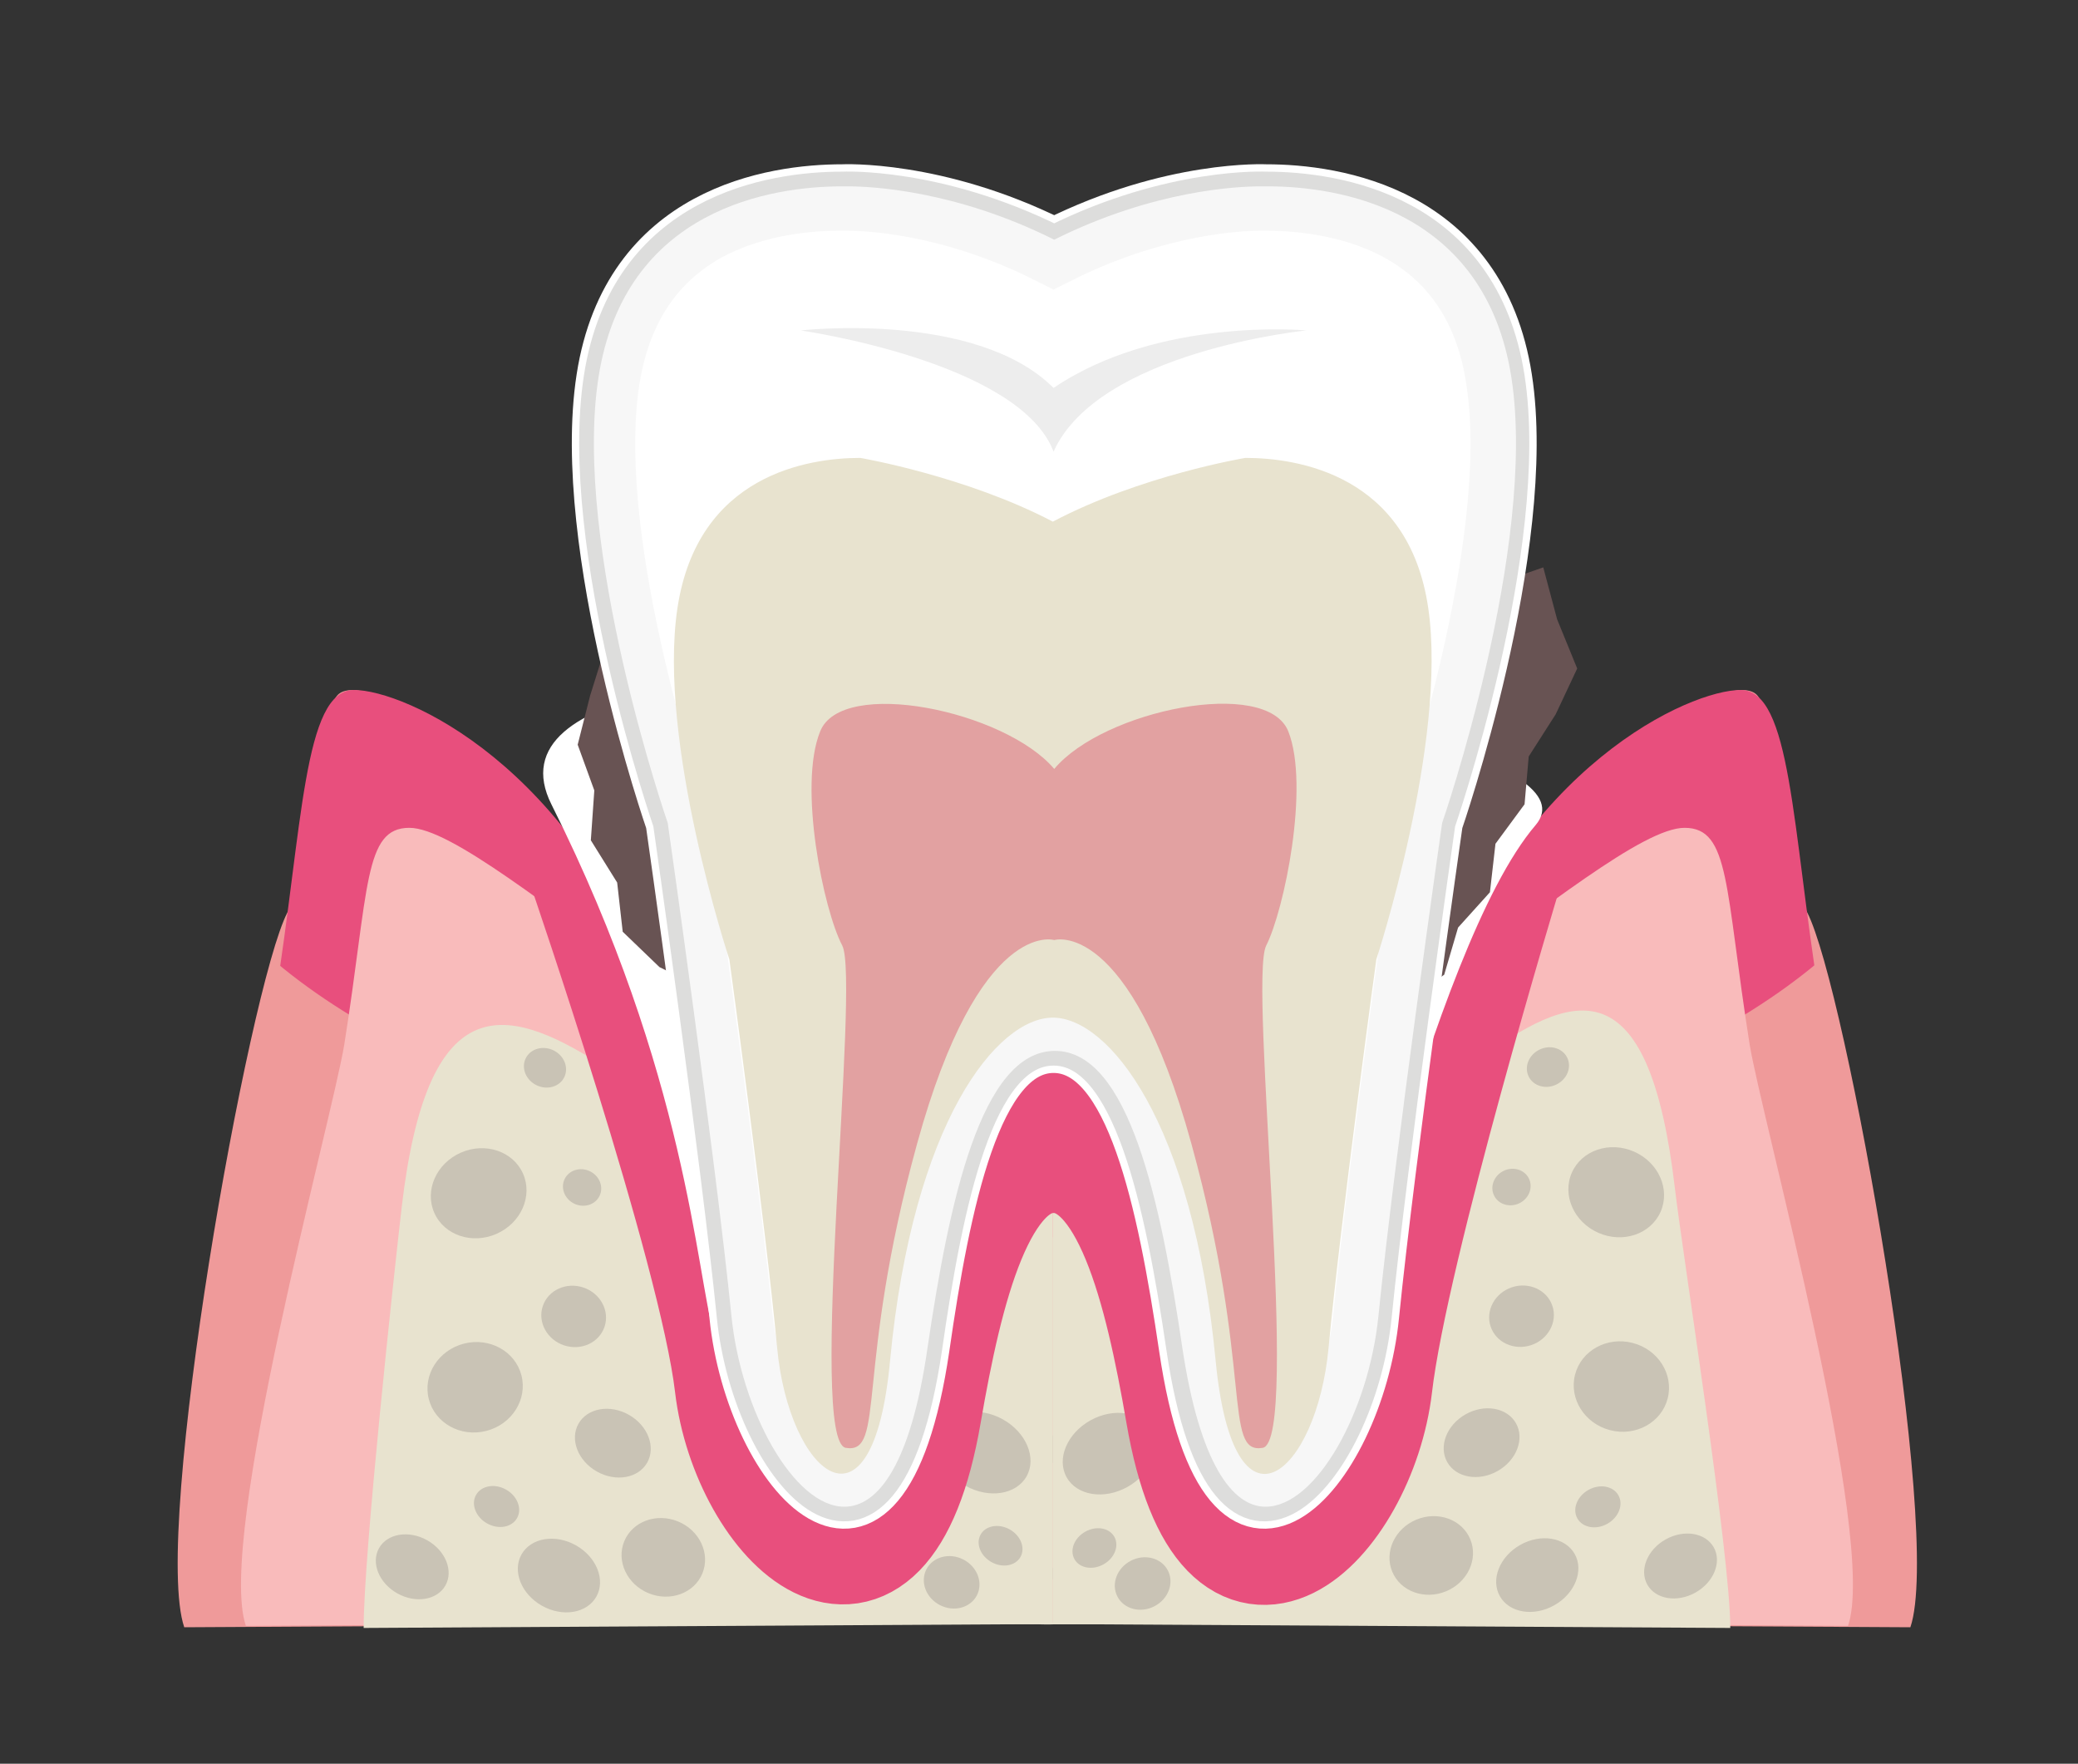 <?xml version="1.0" encoding="UTF-8"?>
<!-- Generator: Adobe Illustrator 27.5.0, SVG Export Plug-In . SVG Version: 6.00 Build 0)  -->
<svg xmlns="http://www.w3.org/2000/svg" xmlns:xlink="http://www.w3.org/1999/xlink" version="1.1" id="レイヤー_1" x="0px" y="0px" viewBox="0 0 300 254.6" style="enable-background:new 0 0 300 254.6;" xml:space="preserve">
<rect x="0" y="0" width="300" height="254.6" fill="#333333" stroke="none"/>
<style type="text/css">
	.st0{clip-path:url(#SVGID_00000124863951534843573360000013063130690261551550_);}
	.st1{fill:#EF9A9A;}
	.st2{clip-path:url(#SVGID_00000053517978326623355470000016213940048594439081_);fill:#E84F7D;}
	.st3{fill:#F9BBBB;}
	.st4{fill:#E8E3CF;}
	.st5{fill:#C9C3B5;}
	.st6{clip-path:url(#SVGID_00000161605140778970418320000010500302510808032649_);}
	.st7{clip-path:url(#SVGID_00000058563809169229257620000003494850870741765050_);fill:#E84F7D;}
	.st8{fill:none;stroke:#E84F7D;stroke-width:16;stroke-miterlimit:10;}
	.st9{fill:#E84F7D;}
	.st10{fill:#FFFFFF;}
	.st11{fill:#685353;}
	.st12{fill:none;stroke:#FFFFFF;stroke-width:6.369;}
	.st13{fill:none;stroke:#DDDDDC;stroke-width:4.246;}
	.st14{fill:#F7F7F7;}
	.st15{fill:#EDEDED;}
	.st16{fill:#E2A1A1;}
</style>
<g>
	<defs>
		<rect id="SVGID_1_" x="150.3" y="57.9" width="143" height="193.5"></rect>
	</defs>
	<clipPath id="SVGID_00000134948832811752542120000013606282068317405581_">
		<use xlink:href="#SVGID_1_" style="overflow:visible;"></use>
	</clipPath>
	<g style="clip-path:url(#SVGID_00000134948832811752542120000013606282068317405581_);">
		<path class="st1" d="M260.9,131.7c-11.7-22.4-2.3-32.1-9.6-32.1c-7.3,0-32.5,35.1-49.1,52.7c-5.5-12-26.3-30.7-39.1-22.9    c-7.9,4.8-7.6,21-15.3,27.3c-8.7-6.3-8.4-22.5-17.3-27.3c-10.8-5.8-24-7.5-32.6-3.1c-12.4-15.7-22.7-31.5-28.1-33.5    c-6.1-2.3-11.7,16.5-22.1,38.9c-5,10.8-17.4,89.5-13.2,103.2l113.3-0.7l128,0.7C280.5,221.2,266.5,142.5,260.9,131.7z"></path>
		<g>
			<defs>
				<path id="SVGID_00000120531231051205002390000000467726985000681880_" d="M262.7,144.4c-4-25-4.1-44.8-11.4-44.8      c-7.3,0-31.8,10.8-44,45.1c-5.5-12-31.4-23-44.2-15.3c-7.9,4.8-7.6,21-15.3,27.3c-8.7-6.3-8.4-22.5-17.3-27.3      c-10.8-5.8-24-7.5-32.6-3.1c-12.4-15.7-22.7-31.5-28.1-33.5c-6.1-2.3-11.7,16.5-22.1,38.9c-5,10.8-17.4,89.5-13.2,103.2      l113.3-0.7l128,0.7C280.5,221.2,264.6,156.4,262.7,144.4z"></path>
			</defs>
			<clipPath id="SVGID_00000138554126628275713300000014755310599437834901_">
				<use xlink:href="#SVGID_00000120531231051205002390000000467726985000681880_" style="overflow:visible;"></use>
			</clipPath>
			
				<ellipse style="clip-path:url(#SVGID_00000138554126628275713300000014755310599437834901_);fill:#E84F7D;" cx="149" cy="107.4" rx="130.9" ry="63.2"></ellipse>
		</g>
		<path class="st3" d="M89.7,233.6c0-13.4,3.6-68.3,6.5-70.1c-2.6-20.2,20.3-22.6,37.2-13.6c10.1,5.4,8.6,16,25,16    c28.1,0,72.9-46.4,84.8-46.4c6.6,0,5.8,8.6,9.4,31.3c1.8,10.9,18.5,71.4,14.2,83.9L89.7,233.6z"></path>
		<path class="st3" d="M220.6,233.6c0-13.4-3.6-68.3-6.5-70.1c2.6-20.2-20.3-22.6-37.2-13.6c-10.1,5.4-8.6,16-25,16    c-28.1,0-66.7-51.6-78-55.4c-6.3-2.1-6.3,10.1-16.9,30.4c-5.1,9.8-17.8,81.2-13.5,93.7L220.6,233.6z"></path>
		<g>
			<path class="st4" d="M201.8,234.2c-2.7-12-3.7-61.4-7.2-70.2c-4.5-11.4-1.4-8.8-7.4-12.8c-2.1-1.4-7.1,11.9-10.6,12.9     c-1.9,0.6-7.2-1.7-9.3-0.9c-9.6,3.6-8.8,16.5-23.2,16.5c-34.8,0-47.1-84.3-73.6-27.7c-4.1,8.7-10,72.3-10,83L201.8,234.2z"></path>
		</g>
		<g>
			<g>
				
					<ellipse transform="matrix(0.479 -0.878 0.878 0.479 -94.257 266.381)" class="st5" cx="177.3" cy="212.6" rx="6.3" ry="8.3"></ellipse>
			</g>
			<g>
				
					<ellipse transform="matrix(0.477 -0.879 0.879 0.477 -93.978 286.286)" class="st5" cx="193.6" cy="222.1" rx="4.1" ry="5.4"></ellipse>
			</g>
			<g>
				
					<ellipse transform="matrix(0.493 -0.87 0.87 0.493 -110.819 251.232)" class="st5" cx="160.2" cy="220.7" rx="4.6" ry="5.6"></ellipse>
			</g>
			<g>
				
					<ellipse transform="matrix(0.488 -0.873 0.873 0.488 -80.349 269.803)" class="st5" cx="189.9" cy="203.4" rx="2.7" ry="3.4"></ellipse>
			</g>
			<g>
				
					<ellipse transform="matrix(0.472 -0.881 0.881 0.472 -47.929 251.846)" class="st5" cx="186.3" cy="165.9" rx="1.7" ry="2"></ellipse>
			</g>
			<g>
				
					<ellipse transform="matrix(0.492 -0.871 0.871 0.492 -60.06 247.439)" class="st5" cx="181.9" cy="175.2" rx="5" ry="6.2"></ellipse>
			</g>
			<g>
				
					<ellipse transform="matrix(0.487 -0.873 0.873 0.487 -75.304 245.832)" class="st5" cx="171.7" cy="187.1" rx="5.5" ry="7"></ellipse>
			</g>
			<g>
				
					<ellipse transform="matrix(0.458 -0.889 0.889 0.458 -92.601 256.077)" class="st5" cx="163.8" cy="204" rx="3.7" ry="4.1"></ellipse>
			</g>
			<g>
				
					<ellipse transform="matrix(0.484 -0.875 0.875 0.484 -72.063 263.282)" class="st5" cx="187.2" cy="192.7" rx="2.2" ry="2.9"></ellipse>
			</g>
			<g>
				
					<ellipse transform="matrix(0.47 -0.883 0.883 0.47 -107.833 273.57)" class="st5" cx="173.9" cy="226.6" rx="3.3" ry="4.5"></ellipse>
			</g>
			<g>
				<ellipse transform="matrix(0.493 -0.87 0.87 0.493 -122.716 242.808)" class="st5" cx="147" cy="226.7" rx="3.1" ry="3.7"></ellipse>
			</g>
			<g>
				
					<ellipse transform="matrix(0.49 -0.872 0.872 0.49 -104.628 239.793)" class="st5" cx="152.7" cy="209.4" rx="2.7" ry="3.3"></ellipse>
			</g>
			<g>
				
					<ellipse transform="matrix(0.489 -0.872 0.872 0.489 -162.703 174.558)" class="st5" cx="67.6" cy="226.1" rx="4.4" ry="5.5"></ellipse>
			</g>
			<g>
				
					<ellipse transform="matrix(0.382 -0.924 0.924 0.382 -143.511 234.883)" class="st5" cx="103.8" cy="224.7" rx="5.6" ry="6.1"></ellipse>
			</g>
			<g>
				
					<ellipse transform="matrix(0.431 -0.902 0.902 0.431 -102.264 180.617)" class="st5" cx="92.1" cy="171.4" rx="2.6" ry="2.8"></ellipse>
			</g>
			<g>
				
					<ellipse transform="matrix(0.316 -0.949 0.949 0.316 -118.184 216.154)" class="st5" cx="90.8" cy="190" rx="4.4" ry="4.7"></ellipse>
			</g>
			<g>
				
					<ellipse transform="matrix(0.439 -0.898 0.898 0.439 -89.81 164.435)" class="st5" cx="86.8" cy="154.1" rx="2.8" ry="3.1"></ellipse>
			</g>
			<g>
				
					<ellipse transform="matrix(0.915 -0.404 0.404 0.915 -63.008 45.836)" class="st5" cx="77.1" cy="172.2" rx="7" ry="6.4"></ellipse>
			</g>
			<g>
				
					<ellipse transform="matrix(0.493 -0.87 0.87 0.493 -132.32 189.587)" class="st5" cx="96.5" cy="208.3" rx="4.7" ry="5.7"></ellipse>
			</g>
			<g>
				
					<ellipse transform="matrix(0.969 -0.249 0.249 0.969 -47.38 25.308)" class="st5" cx="76.5" cy="200.2" rx="6.9" ry="6.5"></ellipse>
			</g>
			<g>
				<ellipse transform="matrix(0.493 -0.87 0.87 0.493 -148.832 179.578)" class="st5" cx="79.7" cy="217.5" rx="2.8" ry="3.4"></ellipse>
			</g>
		</g>
		<g>
			<path class="st4" d="M108.6,234.2c2.7-12,3.7-61.4,7.2-70.2c4.5-11.4,1.4-8.8,7.4-12.8c2.1-1.4,7.1,11.9,10.6,12.9     c1.9,0.6,19.5-11.3,21.5-10.6c9.6,3.6-3.5,26.2,11,26.2c34.8,0,68.2-70.3,75.5-8.2c1.1,9.5,8,52.8,8,63.5L108.6,234.2z"></path>
		</g>
		<g>
			<g>
				
					<ellipse transform="matrix(0.873 -0.488 0.488 0.873 -93.595 96.819)" class="st5" cx="138.9" cy="227.9" rx="3.4" ry="2.7"></ellipse>
			</g>
			<g>
				
					<ellipse transform="matrix(0.881 -0.472 0.472 0.881 -73.047 89.815)" class="st5" cx="142.4" cy="190.5" rx="2" ry="1.7"></ellipse>
			</g>
			<g>
				
					<ellipse transform="matrix(0.871 -0.492 0.492 0.871 -83.133 138.43)" class="st5" cx="221.8" cy="227.4" rx="6.2" ry="5"></ellipse>
			</g>
			<g>
				
					<ellipse transform="matrix(0.873 -0.487 0.487 0.873 -81.929 104.702)" class="st5" cx="160.2" cy="209.8" rx="7" ry="5.5"></ellipse>
			</g>
			<g>
				
					<ellipse transform="matrix(0.889 -0.458 0.458 0.889 -86.376 101.017)" class="st5" cx="165" cy="228.5" rx="4.1" ry="3.7"></ellipse>
			</g>
			<g>
				
					<ellipse transform="matrix(0.875 -0.484 0.484 0.875 -87.47 95.652)" class="st5" cx="141.5" cy="217.3" rx="2.9" ry="2.2"></ellipse>
			</g>
			<g>
				
					<ellipse transform="matrix(0.872 -0.49 0.49 0.872 -89.193 106.163)" class="st5" cx="158" cy="223.3" rx="3.3" ry="2.7"></ellipse>
			</g>
			<g>
				
					<ellipse transform="matrix(0.872 -0.489 0.489 0.872 -79.579 147.579)" class="st5" cx="242.7" cy="226.1" rx="5.5" ry="4.4"></ellipse>
			</g>
			<g>
				
					<ellipse transform="matrix(0.924 -0.382 0.382 0.924 -70.105 95.833)" class="st5" cx="206.6" cy="224.7" rx="6.1" ry="5.6"></ellipse>
			</g>
			<g>
				
					<ellipse transform="matrix(0.902 -0.431 0.431 0.902 -52.566 110.84)" class="st5" cx="218.3" cy="171.4" rx="2.8" ry="2.6"></ellipse>
			</g>
			<g>
				<ellipse transform="matrix(0.949 -0.316 0.316 0.949 -48.78 79.084)" class="st5" cx="219.6" cy="190" rx="4.7" ry="4.4"></ellipse>
			</g>
			<g>
				
					<ellipse transform="matrix(0.898 -0.439 0.439 0.898 -44.969 113.814)" class="st5" cx="223.6" cy="154.1" rx="3.1" ry="2.8"></ellipse>
			</g>
			<g>
				
					<ellipse transform="matrix(0.404 -0.915 0.915 0.404 -18.483 316.004)" class="st5" cx="233.3" cy="172.2" rx="6.4" ry="7"></ellipse>
			</g>
			<g>
				
					<ellipse transform="matrix(0.87 -0.493 0.493 0.87 -74.887 132.487)" class="st5" cx="213.9" cy="208.3" rx="5.7" ry="4.7"></ellipse>
			</g>
			<g>
				
					<ellipse transform="matrix(0.249 -0.969 0.969 0.249 -18.159 376.952)" class="st5" cx="233.9" cy="200.2" rx="6.5" ry="6.9"></ellipse>
			</g>
			<g>
				
					<ellipse transform="matrix(0.87 -0.493 0.493 0.87 -77.251 142.03)" class="st5" cx="230.7" cy="217.5" rx="3.4" ry="2.8"></ellipse>
			</g>
		</g>
	</g>
</g>
<g>
	<defs>
		
			<rect id="SVGID_00000124160610948522739460000009893198112713443234_" x="9.1" y="57.9" transform="matrix(-1 -4.489621e-11 4.489621e-11 -1 161.087 309.237)" width="143" height="193.5"></rect>
	</defs>
	<clipPath id="SVGID_00000176014816381252786440000015957576582750224281_">
		<use xlink:href="#SVGID_00000124160610948522739460000009893198112713443234_" style="overflow:visible;"></use>
	</clipPath>
	<g style="clip-path:url(#SVGID_00000176014816381252786440000015957576582750224281_);">
		<path class="st1" d="M41.5,131.7c11.7-22.4,2.3-32.1,9.6-32.1c7.3,0,32.5,35.1,49.1,52.7c5.5-12,26.3-30.7,39.1-22.9    c7.9,4.8,7.6,21,15.3,27.3c8.7-6.3,8.4-22.5,17.3-27.3c10.8-5.8,24-7.5,32.6-3.1c12.4-15.7,22.7-31.5,28.1-33.5    c6.1-2.3,11.7,16.5,22.1,38.9c5,10.8,17.4,89.5,13.2,103.2l-113.3-0.7l-128,0.7C21.9,221.2,35.9,142.5,41.5,131.7z"></path>
		<g>
			<defs>
				<path id="SVGID_00000088839737334169252540000011573298212644031397_" d="M39.7,144.4c4-25,4.1-44.8,11.4-44.8      c7.3,0,31.8,10.8,44,45.1c5.5-12,31.4-23,44.2-15.3c7.9,4.8,7.6,21,15.3,27.3c8.7-6.3,8.4-22.5,17.3-27.3      c10.8-5.8,24-7.5,32.6-3.1c12.4-15.7,22.7-31.5,28.1-33.5c6.1-2.3,11.7,16.5,22.1,38.9c5,10.8,17.4,89.5,13.2,103.2l-113.3-0.7      l-128,0.7C21.9,221.2,37.8,156.4,39.7,144.4z"></path>
			</defs>
			<clipPath id="SVGID_00000041296877902924648930000014624803870534201220_">
				<use xlink:href="#SVGID_00000088839737334169252540000011573298212644031397_" style="overflow:visible;"></use>
			</clipPath>
			
				<ellipse style="clip-path:url(#SVGID_00000041296877902924648930000014624803870534201220_);fill:#E84F7D;" cx="153.3" cy="107.4" rx="130.9" ry="63.2"></ellipse>
		</g>
		<path class="st3" d="M212.6,233.6c0-13.4-3.6-68.3-6.5-70.1c2.6-20.2-20.3-22.6-37.2-13.6c-10.1,5.4-8.6,16-25,16    c-28.1,0-72.9-46.4-84.8-46.4c-6.6,0-5.8,8.6-9.4,31.3c-1.8,10.9-18.5,71.4-14.2,83.9L212.6,233.6z"></path>
		<path class="st3" d="M81.8,233.6c0-13.4,3.6-68.3,6.5-70.1c-2.6-20.2,20.3-22.6,37.2-13.6c10.1,5.4,8.6,16,25,16    c28.1,0,66.7-51.6,78-55.4c6.3-2.1,6.3,10.1,16.9,30.4c5.1,9.8,17.8,81.2,13.5,93.7L81.8,233.6z"></path>
		<g>
			<path class="st4" d="M100.6,234.2c2.7-12,3.7-61.4,7.2-70.2c4.5-11.4,1.4-8.8,7.4-12.8c2.1-1.4,7.1,11.9,10.6,12.9     c1.9,0.6,7.2-1.7,9.3-0.9c9.6,3.6,8.8,16.5,23.2,16.5c34.8,0,47.1-84.3,73.6-27.7c4.1,8.7,10,72.3,10,83L100.6,234.2z"></path>
		</g>
		<g>
			<g>
				
					<ellipse transform="matrix(0.878 -0.479 0.479 0.878 -86.534 85.893)" class="st5" cx="125.1" cy="212.6" rx="8.3" ry="6.3"></ellipse>
			</g>
			<g>
				
					<ellipse transform="matrix(0.879 -0.477 0.477 0.879 -92.776 78.806)" class="st5" cx="108.8" cy="222.1" rx="5.4" ry="4.1"></ellipse>
			</g>
			<g>
				<ellipse transform="matrix(0.87 -0.493 0.493 0.87 -90.332 98.812)" class="st5" cx="142.2" cy="220.7" rx="5.6" ry="4.6"></ellipse>
			</g>
			<g>
				
					<ellipse transform="matrix(0.873 -0.488 0.488 0.873 -84.986 80.82)" class="st5" cx="112.5" cy="203.4" rx="3.4" ry="2.7"></ellipse>
			</g>
			<g>
				<ellipse transform="matrix(0.881 -0.472 0.472 0.881 -64.6 74.456)" class="st5" cx="116.1" cy="165.9" rx="2" ry="1.7"></ellipse>
			</g>
			<g>
				
					<ellipse transform="matrix(0.871 -0.492 0.492 0.871 -70.554 81.869)" class="st5" cx="120.5" cy="175.2" rx="6.2" ry="5"></ellipse>
			</g>
			<g>
				
					<ellipse transform="matrix(0.873 -0.487 0.487 0.873 -74.604 87.406)" class="st5" cx="130.6" cy="187.1" rx="7" ry="5.5"></ellipse>
			</g>
			<g>
				
					<ellipse transform="matrix(0.889 -0.458 0.458 0.889 -78.076 86.203)" class="st5" cx="138.6" cy="204" rx="4.1" ry="3.7"></ellipse>
			</g>
			<g>
				
					<ellipse transform="matrix(0.875 -0.484 0.484 0.875 -78.902 79.822)" class="st5" cx="115.2" cy="192.7" rx="2.9" ry="2.2"></ellipse>
			</g>
			<g>
				
					<ellipse transform="matrix(0.883 -0.47 0.47 0.883 -91.463 87.003)" class="st5" cx="128.4" cy="226.6" rx="4.5" ry="3.3"></ellipse>
			</g>
			<g>
				<ellipse transform="matrix(0.87 -0.493 0.493 0.87 -91.57 106.084)" class="st5" cx="155.4" cy="226.7" rx="3.7" ry="3.1"></ellipse>
			</g>
			<g>
				
					<ellipse transform="matrix(0.872 -0.49 0.49 0.872 -83.428 100.286)" class="st5" cx="149.7" cy="209.4" rx="3.3" ry="2.7"></ellipse>
			</g>
			<g>
				
					<ellipse transform="matrix(0.872 -0.489 0.489 0.872 -80.601 143.668)" class="st5" cx="234.8" cy="226.1" rx="5.5" ry="4.4"></ellipse>
			</g>
			<g>
				
					<ellipse transform="matrix(0.924 -0.382 0.382 0.924 -70.71 92.782)" class="st5" cx="198.6" cy="224.7" rx="6.1" ry="5.6"></ellipse>
			</g>
			<g>
				
					<ellipse transform="matrix(0.902 -0.431 0.431 0.902 -53.347 107.392)" class="st5" cx="210.3" cy="171.4" rx="2.8" ry="2.6"></ellipse>
			</g>
			<g>
				
					<ellipse transform="matrix(0.949 -0.316 0.316 0.949 -49.189 76.558)" class="st5" cx="211.6" cy="190" rx="4.7" ry="4.4"></ellipse>
			</g>
			<g>
				
					<ellipse transform="matrix(0.898 -0.439 0.439 0.898 -45.781 110.303)" class="st5" cx="215.6" cy="154.1" rx="3.1" ry="2.8"></ellipse>
			</g>
			<g>
				
					<ellipse transform="matrix(0.404 -0.915 0.915 0.404 -23.249 308.689)" class="st5" cx="225.3" cy="172.2" rx="6.4" ry="7"></ellipse>
			</g>
			<g>
				
					<ellipse transform="matrix(0.87 -0.493 0.493 0.87 -75.926 128.546)" class="st5" cx="205.9" cy="208.3" rx="5.7" ry="4.7"></ellipse>
			</g>
			<g>
				
					<ellipse transform="matrix(0.249 -0.969 0.969 0.249 -24.167 369.206)" class="st5" cx="225.9" cy="200.2" rx="6.5" ry="6.9"></ellipse>
			</g>
			<g>
				
					<ellipse transform="matrix(0.87 -0.493 0.493 0.87 -78.291 138.087)" class="st5" cx="222.7" cy="217.5" rx="3.4" ry="2.8"></ellipse>
			</g>
		</g>
		<g>
			<path class="st4" d="M193.8,234.2c-2.7-12-3.7-61.4-7.2-70.2c-4.5-11.4-1.4-8.8-7.4-12.8c-2.1-1.4-7.1,11.9-10.6,12.9     c-1.9,0.6-19.5-11.3-21.5-10.6c-9.6,3.6,3.5,26.2-11,26.2c-34.8,0-70.8-67.6-78.1-5.5c-1.1,9.5-5.5,50.1-5.5,60.8L193.8,234.2z"></path>
		</g>
		<g>
			<g>
				
					<ellipse transform="matrix(0.488 -0.873 0.873 0.488 -115.24 259.325)" class="st5" cx="163.5" cy="227.9" rx="2.7" ry="3.4"></ellipse>
			</g>
			<g>
				
					<ellipse transform="matrix(0.472 -0.881 0.881 0.472 -83.461 241.529)" class="st5" cx="159.9" cy="190.5" rx="1.7" ry="2"></ellipse>
			</g>
			<g>
				
					<ellipse transform="matrix(0.492 -0.871 0.871 0.492 -157.028 185.756)" class="st5" cx="80.6" cy="227.4" rx="5" ry="6.2"></ellipse>
			</g>
			<g>
				
					<ellipse transform="matrix(0.487 -0.873 0.873 0.487 -110.303 231.659)" class="st5" cx="142.2" cy="209.8" rx="5.5" ry="7"></ellipse>
			</g>
			<g>
				
					<ellipse transform="matrix(0.458 -0.889 0.889 0.458 -128.677 245.909)" class="st5" cx="137.4" cy="228.5" rx="3.7" ry="4.1"></ellipse>
			</g>
			<g>
				
					<ellipse transform="matrix(0.484 -0.875 0.875 0.484 -107.123 252.845)" class="st5" cx="160.8" cy="217.3" rx="2.2" ry="2.9"></ellipse>
			</g>
			<g>
				
					<ellipse transform="matrix(0.49 -0.872 0.872 0.49 -121.023 239.634)" class="st5" cx="144.4" cy="223.3" rx="2.7" ry="3.3"></ellipse>
			</g>
			<g>
				
					<ellipse transform="matrix(0.489 -0.872 0.872 0.489 -166.79 167.582)" class="st5" cx="59.6" cy="226.1" rx="4.4" ry="5.5"></ellipse>
			</g>
			<g>
				
					<ellipse transform="matrix(0.382 -0.924 0.924 0.382 -148.456 227.492)" class="st5" cx="95.8" cy="224.7" rx="5.6" ry="6.1"></ellipse>
			</g>
			<g>
				
					<ellipse transform="matrix(0.431 -0.902 0.902 0.431 -106.814 173.401)" class="st5" cx="84.1" cy="171.4" rx="2.6" ry="2.8"></ellipse>
			</g>
			<g>
				
					<ellipse transform="matrix(0.316 -0.949 0.949 0.316 -123.655 208.566)" class="st5" cx="82.8" cy="190" rx="4.4" ry="4.7"></ellipse>
			</g>
			<g>
				
					<ellipse transform="matrix(0.439 -0.898 0.898 0.439 -94.296 157.25)" class="st5" cx="78.8" cy="154.1" rx="2.8" ry="3.1"></ellipse>
			</g>
			<g>
				<ellipse transform="matrix(0.915 -0.404 0.404 0.915 -63.69 42.604)" class="st5" cx="69.1" cy="172.2" rx="7" ry="6.4"></ellipse>
			</g>
			<g>
				
					<ellipse transform="matrix(0.493 -0.87 0.87 0.493 -136.375 182.628)" class="st5" cx="88.5" cy="208.3" rx="4.7" ry="5.7"></ellipse>
			</g>
			<g>
				
					<ellipse transform="matrix(0.969 -0.249 0.249 0.969 -47.632 23.319)" class="st5" cx="68.5" cy="200.2" rx="6.9" ry="6.5"></ellipse>
			</g>
			<g>
				
					<ellipse transform="matrix(0.493 -0.87 0.87 0.493 -152.885 172.621)" class="st5" cx="71.7" cy="217.5" rx="2.8" ry="3.4"></ellipse>
			</g>
		</g>
	</g>
</g>
<g>
	<path class="st8" d="M84.2,125.3c0,0,18.9,55,21.2,74.7s22.2,39.5,28.3,4c3.1-18,7.7-36.9,18.4-36.9s15.3,18.9,18.4,36.9   c6.1,35.6,26,15.8,28.3-4c2.3-19.8,18.6-73.7,18.6-73.7"></path>
	<path class="st9" d="M84.2,125.3c0,0,18.9,55,21.2,74.7s22.2,39.5,28.3,4c3.1-18,7.7-36.9,18.4-36.9s15.3,18.9,18.4,36.9   c6.1,35.6,26,15.8,28.3-4c2.3-19.8,18.6-73.7,18.6-73.7"></path>
</g>
<g>
	<path class="st10" d="M79.6,116.1c19.6,39.1,20.9,67.7,23.5,76.6c1.8,6.2,31.7-52.1,45.4-48c13.8,4.1,38.3,59.4,41.3,58.7   c3-0.6,16.6-66.4,31.9-84.3S62.5,81.8,79.6,116.1z"></path>
</g>
<g>
	<polygon class="st11" points="220.1,116.1 215.9,121.8 215.1,128.8 210.5,133.9 208.5,140.7 202.2,145.3 199.2,138 199.9,131    202,124.5 202.5,117.6 204.5,111 205.7,104.1 208.3,97.7 214.2,93.1 214.5,84.8 222.8,81.9 224.8,89.4 227.7,96.5 224.6,103.1    220.7,109.2  "></polygon>
</g>
<g>
	<polygon class="st11" points="85.8,114.1 85.3,121.3 89.1,127.4 89.9,134.5 95.2,139.6 100,142 103,137.9 104.4,131.3 105.4,124.4    103.7,117.7 102.7,110.9 100,104.5 98.1,98 98.6,90.5 91.5,86.7 88.9,83 84.9,86.7 87.3,93.7 85.2,100.4 83.4,107.5  "></polygon>
</g>
<g>
	<g>
		<g>
			<path class="st12" d="M152.1,151.7c10.7,0,15.3,21.9,18.4,42.9c6.1,41.4,26,18.4,28.3-4.6c2.3-23,9.2-71.2,9.2-71.2     s13.8-39.8,10-64.3s-25.2-27.6-35.2-27.6c0,0-13.8-0.7-30.6,7.7c-16.9-8.4-30.6-7.7-30.6-7.7c-10,0-31.4,3.1-35.2,27.6     s10,64.3,10,64.3s6.9,48.3,9.2,71.2c2.3,23,22.2,46,28.3,4.6C136.9,173.7,141.4,151.7,152.1,151.7z"></path>
			<path class="st10" d="M152.1,151.7c10.7,0,15.3,21.9,18.4,42.9c6.1,41.4,26,18.4,28.3-4.6c2.3-23,9.2-71.2,9.2-71.2     s13.8-39.8,10-64.3s-25.2-27.6-35.2-27.6c0,0-13.8-0.7-30.6,7.7c-16.9-8.4-30.6-7.7-30.6-7.7c-10,0-31.4,3.1-35.2,27.6     s10,64.3,10,64.3s6.9,48.3,9.2,71.2c2.3,23,22.2,46,28.3,4.6C136.9,173.7,141.4,151.7,152.1,151.7z"></path>
			<path class="st13" d="M152.1,151.7c10.7,0,15.3,21.9,18.4,42.9c6.1,41.4,26,18.4,28.3-4.6c2.3-23,9.2-71.2,9.2-71.2     s13.8-39.8,10-64.3s-25.2-27.6-35.2-27.6c0,0-13.8-0.7-30.6,7.7c-16.9-8.4-30.6-7.7-30.6-7.7c-10,0-31.4,3.1-35.2,27.6     s10,64.3,10,64.3s6.9,48.3,9.2,71.2c2.3,23,22.2,46,28.3,4.6C136.9,173.7,141.4,151.7,152.1,151.7z"></path>
			<path class="st14" d="M122.3,33.3C122.3,33.3,122.3,33.3,122.3,33.3c2.1,0,13.5,0.3,27,7.1l2.8,1.4l2.8-1.4     c13.4-6.7,24.8-7.1,27-7.1h0c0.3,0,0.5,0,0.5,0l0.2,0h0.2c3.7,0,10.8,0.5,16.9,3.8c6.7,3.6,10.7,9.7,12,18.4     c3.5,22.6-9.6,60.9-9.7,61.3l-0.2,0.6l-0.1,0.6c-0.1,0.5-6.9,48.7-9.2,71.5c-0.5,5.5-2.3,11.2-4.8,15.7c-2.3,4.3-4.4,5.7-5.1,6     c-0.7-0.5-3.8-3.7-5.9-17.4c-3.5-23.4-8.5-48.3-24.7-48.3c-16.2,0-21.2,24.9-24.7,48.3c-2,13.7-5.2,16.8-5.9,17.4     c-0.7-0.3-2.7-1.7-5.1-6c-2.5-4.5-4.2-10.2-4.8-15.7c-2.3-22.8-9.2-71-9.2-71.5l-0.1-0.6l-0.2-0.6c-0.1-0.4-13.2-38.6-9.7-61.3     c1.4-8.7,5.3-14.7,12-18.4c6.2-3.3,13.2-3.8,16.9-3.8l0.1,0l0.2,0C121.8,33.3,122,33.3,122.3,33.3 M182,26.9     c-3.2,0-15.4,0.5-29.8,7.7c-14.4-7.2-26.6-7.7-29.8-7.7c-0.5,0-0.8,0-0.8,0c-10,0-31.4,3.1-35.2,27.6c-3.8,24.5,10,64.3,10,64.3     s6.9,48.3,9.2,71.2c1.4,13.7,9,27.5,16.3,27.5c4.9,0,9.6-6.2,12-22.9c3.1-21,7.7-42.9,18.4-42.9s15.3,21.9,18.4,42.9     c2.5,16.6,7.2,22.9,12,22.9c7.3,0,14.9-13.7,16.3-27.5c2.3-23,9.2-71.2,9.2-71.2s13.8-39.8,10-64.3     c-3.8-24.5-25.2-27.6-35.2-27.6C182.8,26.9,182.5,26.9,182,26.9L182,26.9z"></path>
		</g>
		<path class="st15" d="M188.6,47.7c0,0-30,3-36.5,17.5c-4.9-13-36.5-17.5-36.5-17.5s25.3-2.9,36.5,8.3    C167.3,45.7,188.6,47.7,188.6,47.7z"></path>
	</g>
	<path class="st4" d="M152,146.9c8,0,20.2,14.9,23.5,49.5c2.6,27.1,14.6,16.3,16.3-1.8c1.7-18.1,6.9-56.1,6.9-56.1   s10.3-31.4,7.5-50.7s-18.9-21.7-26.4-21.7c0,0-15.1,2.5-27.8,9.2c-12.6-6.6-27.8-9.2-27.8-9.2c-7.5,0-23.5,2.4-26.4,21.7   s7.5,50.7,7.5,50.7s5.2,38,6.9,56.1s13.8,28.8,16.3,1.8C131.8,161.8,144,146.9,152,146.9z"></path>
	<path class="st16" d="M152.2,135.7c0,0,10.8-3.3,19.8,29.4s4.5,44.9,10.3,43.9c5.5-1-2.1-67.4,0.5-72.5c2.6-5.1,6.3-23,3.2-30.9   s-26.7-3.1-33.8,5.4c-7.1-8.4-30.7-13.3-33.8-5.4c-3.2,7.9,0.5,25.8,3.2,30.9c2.6,5.1-5,71.5,0.5,72.5c5.8,1,1.3-11.2,10.3-43.9   S152.2,135.7,152.2,135.7z"></path>
</g>
</svg>
